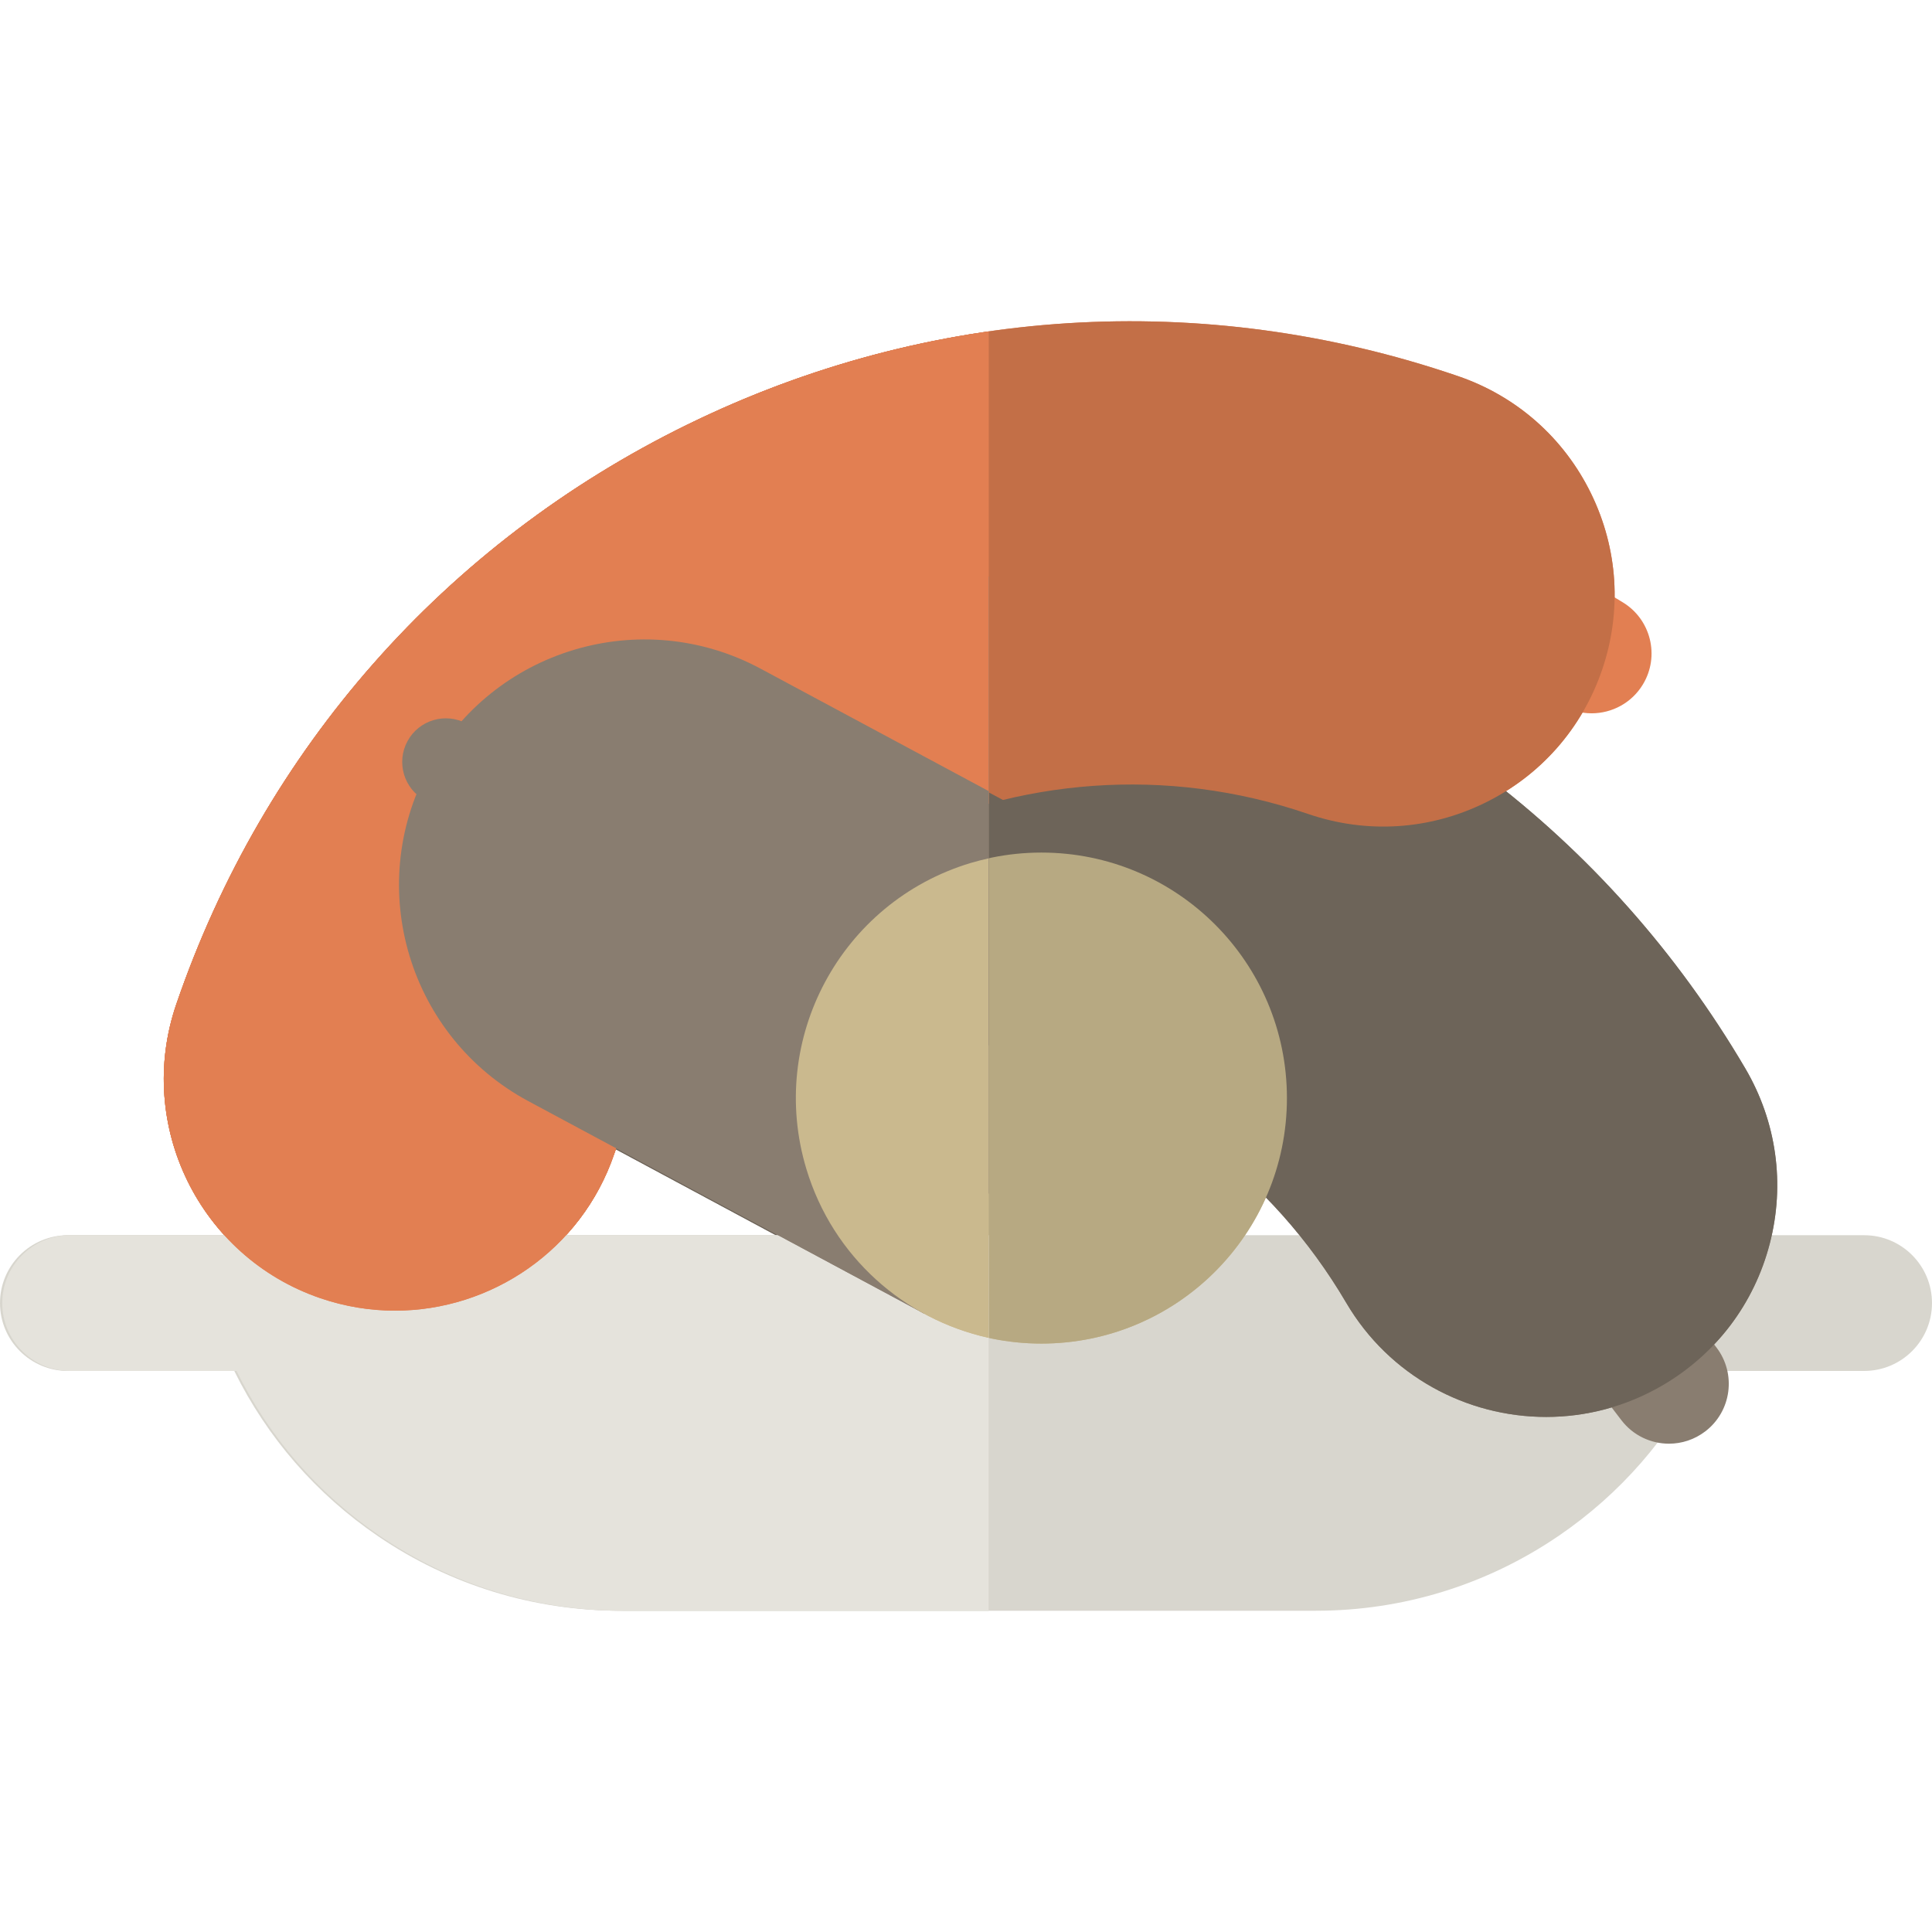 <?xml version="1.0" encoding="iso-8859-1"?>
<!-- Uploaded to: SVG Repo, www.svgrepo.com, Generator: SVG Repo Mixer Tools -->
<svg height="800px" width="800px" version="1.1" id="Layer_1" xmlns="http://www.w3.org/2000/svg" xmlns:xlink="http://www.w3.org/1999/xlink" 
	 viewBox="0 0 512 512" xml:space="preserve">
<path style="fill:#D8D6CE;" d="M494.014,327.344H17.986C8.053,327.344,0,335.397,0,345.33c0,9.933,8.053,17.986,17.986,17.986
	h44.102c8.686,17.627,21.708,32.623,38.091,43.786c19.029,12.965,41.257,19.764,64.283,19.764h184.274
	c23.026,0,45.254-6.853,64.283-19.817c16.382-11.162,29.405-26.117,38.089-43.733h42.906c9.933,0,17.986-8.053,17.986-17.986
	C512,335.397,503.947,327.344,494.014,327.344z"/>
<path style="fill:#897D70;" d="M409.747,375.503c-21.048,0-41.564-10.825-52.975-30.245c-19.564-33.3-50.987-57.003-88.479-66.746
	c-37.493-9.741-76.481-4.332-109.78,15.232c-9.732,5.717-20.413,8.435-30.959,8.435c-21.048,0.002-41.564-10.824-52.976-30.245
	c-8.298-14.124-10.597-30.631-6.479-46.485c4.12-15.853,14.166-29.153,28.288-37.45c61.604-36.193,133.615-46.23,202.766-28.26
	c69.152,17.968,127.169,61.79,163.362,123.393c8.298,14.123,10.599,30.631,6.479,46.485c-4.12,15.853-14.166,29.153-28.288,37.45
	l0,0C430.974,372.784,420.293,375.503,409.747,375.503z"/>
<g>
	<path style="fill:#E27F52;" d="M104.682,347.336c-6.57,0-13.247-1.065-19.803-3.307c-31.991-10.949-49.112-45.882-38.165-77.873
		c23.132-67.6,71.206-122.145,135.363-153.589s136.721-36.02,204.322-12.888c15.497,5.303,28.002,16.324,35.21,31.033
		c7.209,14.708,8.258,31.344,2.954,46.84c-5.303,15.498-16.324,28.002-31.032,35.21c-14.708,7.211-31.342,8.259-46.841,2.954
		c-75.564-25.859-158.08,14.582-183.94,90.148C154.047,331.301,130.177,347.336,104.682,347.336z"/>
	<path style="fill:#E27F52;" d="M421.799,189.035c-2.794,0-5.621-0.737-8.186-2.287l-10.392-6.278
		c-7.497-4.53-9.903-14.278-5.373-21.775c4.529-7.497,14.278-9.903,21.775-5.373l10.392,6.278c7.497,4.53,9.903,14.278,5.373,21.775
		C432.409,186.306,427.169,189.035,421.799,189.035z"/>
</g>
<g>
	<path style="fill:#897D70;" d="M442.296,382.592c-4.769,0-9.482-2.142-12.605-6.22l-10.211-13.338
		c-5.324-6.955-4.002-16.909,2.953-22.233c6.955-5.325,16.908-4.001,22.233,2.953l10.211,13.338
		c5.324,6.955,4.002,16.909-2.953,22.233C449.048,381.526,445.658,382.592,442.296,382.592z"/>
	<path style="fill:#897D70;" d="M112.891,203.75c16.991-31.653,56.424-43.538,88.075-26.546l104.854,56.285l-61.529,114.62
		l-104.853-56.285C107.785,274.832,95.9,235.4,112.891,203.75z"/>
</g>
<circle style="fill:#CAB98E;" cx="275.988" cy="291.001" r="65.061"/>
<path style="fill:#6D6459;" d="M409.747,375.503c-21.048,0-41.564-10.825-52.975-30.245c-19.564-33.3-50.987-57.003-88.479-66.746
	c-37.493-9.741-76.481-4.332-109.78,15.232c-9.732,5.717-20.413,8.435-30.959,8.435c-21.048,0.002-41.564-10.824-52.976-30.245
	c-8.298-14.124-10.597-30.631-6.479-46.485c4.12-15.853,14.166-29.153,28.288-37.45c61.604-36.193,133.615-46.23,202.766-28.26
	c69.152,17.968,127.169,61.79,163.362,123.393c8.298,14.123,10.599,30.631,6.479,46.485c-4.12,15.853-14.166,29.153-28.288,37.45
	l0,0C430.974,372.784,420.293,375.503,409.747,375.503z"/>
<path style="fill:#C36F47;" d="M104.682,347.336c-6.57,0-13.247-1.065-19.803-3.307c-31.991-10.949-49.112-45.882-38.165-77.873
	c23.132-67.6,71.206-122.145,135.363-153.589s136.721-36.02,204.322-12.888c15.497,5.303,28.002,16.324,35.21,31.033
	c7.209,14.708,8.258,31.344,2.954,46.84c-5.303,15.498-16.324,28.002-31.032,35.21c-14.708,7.211-31.342,8.259-46.841,2.954
	c-75.564-25.859-158.08,14.582-183.94,90.148C154.047,331.301,130.177,347.336,104.682,347.336z"/>
<path style="fill:#6D6459;" d="M112.891,203.75c16.991-31.653,56.424-43.538,88.075-26.546l104.854,56.285l-61.529,114.62
	l-104.853-56.285C107.785,274.832,95.9,235.4,112.891,203.75z"/>
<circle style="fill:#B7A982;" cx="275.988" cy="291.001" r="65.061"/>
<path id="SVGCleanerId_0" style="fill:#897D70;" d="M129.619,218.716c3.505-0.496,6.735-2.589,8.552-5.939
	c3.042-5.613,0.958-12.629-4.655-15.671l-9.857-5.342c-5.613-3.044-12.629-0.959-15.671,4.655
	c-3.042,5.613-0.958,12.629,4.655,15.671l9.857,5.342C124.761,218.658,127.253,219.051,129.619,218.716z"/>
<path style="fill:#D8D6CE;" d="M261.995,327.344H18.585c-9.933,0-17.986,8.053-17.986,17.986c0,9.933,8.053,17.986,17.986,17.986
	h44.102c8.686,17.627,21.708,32.623,38.091,43.786c19.029,12.965,41.257,19.764,64.283,19.764h96.935V327.344z"/>
<path style="fill:#E5E3DC;" d="M261.995,327.344H18.585c-9.933,0-17.986,8.053-17.986,17.986c0,9.933,8.053,17.986,17.986,17.986
	h44.102c8.686,17.627,21.708,32.623,38.091,43.786c19.029,12.965,41.257,19.764,64.283,19.764h96.935V327.344z"/>
<path style="fill:#897D70;" d="M261.995,152.806c-57.322-6.615-114.979,5.446-165.607,35.191
	c-14.123,8.298-24.168,21.598-28.288,37.45c-4.119,15.854-1.819,32.362,6.479,46.485c11.411,19.422,31.927,30.248,52.976,30.245
	c10.546,0,21.228-2.718,30.96-8.435c31.439-18.47,67.947-24.317,103.483-16.715V152.806H261.995z"/>
<path style="fill:#E27F52;" d="M261.995,87.835c-27.409,3.94-54.333,12.192-79.916,24.732
	C117.921,144.01,69.848,198.555,46.714,266.156c-10.947,31.991,6.173,66.924,38.165,77.873c6.555,2.242,13.233,3.307,19.803,3.307
	c25.496,0,49.365-16.036,58.069-41.472c16.149-47.19,54.396-80.681,99.244-92.882V87.835z"/>
<path id="SVGCleanerId_1" style="fill:#897D70;" d="M261.995,209.643l-60.43-32.438c-31.65-16.992-71.084-5.107-88.075,26.546
	c-16.991,31.65-5.106,71.082,26.546,88.074l104.853,56.285l17.106-31.865L261.995,209.643L261.995,209.643z"/>
<path id="SVGCleanerId_2" style="fill:#CAB98E;" d="M261.995,227.477c-1.596,0.354-3.19,0.747-4.781,1.227
	c-34.406,10.369-53.891,46.669-43.521,81.075c7.043,23.37,26.052,39.841,48.301,44.763V227.477H261.995z"/>
<path style="fill:#897D70;" d="M261.995,152.806c-57.322-6.615-114.979,5.446-165.607,35.191
	c-14.123,8.298-24.168,21.598-28.288,37.45c-4.119,15.854-1.819,32.362,6.479,46.485c11.411,19.422,31.927,30.248,52.976,30.245
	c10.546,0,21.228-2.718,30.96-8.435c31.439-18.47,67.947-24.317,103.483-16.715V152.806H261.995z"/>
<path style="fill:#E27F52;" d="M261.995,87.835c-27.409,3.94-54.333,12.192-79.916,24.732
	C117.921,144.01,69.848,198.555,46.714,266.156c-10.947,31.991,6.173,66.924,38.165,77.873c6.555,2.242,13.233,3.307,19.803,3.307
	c25.496,0,49.365-16.036,58.069-41.472c16.149-47.19,54.396-80.681,99.244-92.882V87.835z"/>
<g>
	<path id="SVGCleanerId_1_1_" style="fill:#897D70;" d="M261.995,209.643l-60.43-32.438c-31.65-16.992-71.084-5.107-88.075,26.546
		c-16.991,31.65-5.106,71.082,26.546,88.074l104.853,56.285l17.106-31.865L261.995,209.643L261.995,209.643z"/>
</g>
<g>
	<path id="SVGCleanerId_2_1_" style="fill:#CAB98E;" d="M261.995,227.477c-1.596,0.354-3.19,0.747-4.781,1.227
		c-34.406,10.369-53.891,46.669-43.521,81.075c7.043,23.37,26.052,39.841,48.301,44.763V227.477H261.995z"/>
</g>
<g>
	<path id="SVGCleanerId_0_1_" style="fill:#897D70;" d="M129.619,218.716c3.505-0.496,6.735-2.589,8.552-5.939
		c3.042-5.613,0.958-12.629-4.655-15.671l-9.857-5.342c-5.613-3.044-12.629-0.959-15.671,4.655
		c-3.042,5.613-0.958,12.629,4.655,15.671l9.857,5.342C124.761,218.658,127.253,219.051,129.619,218.716z"/>
</g>
</svg>